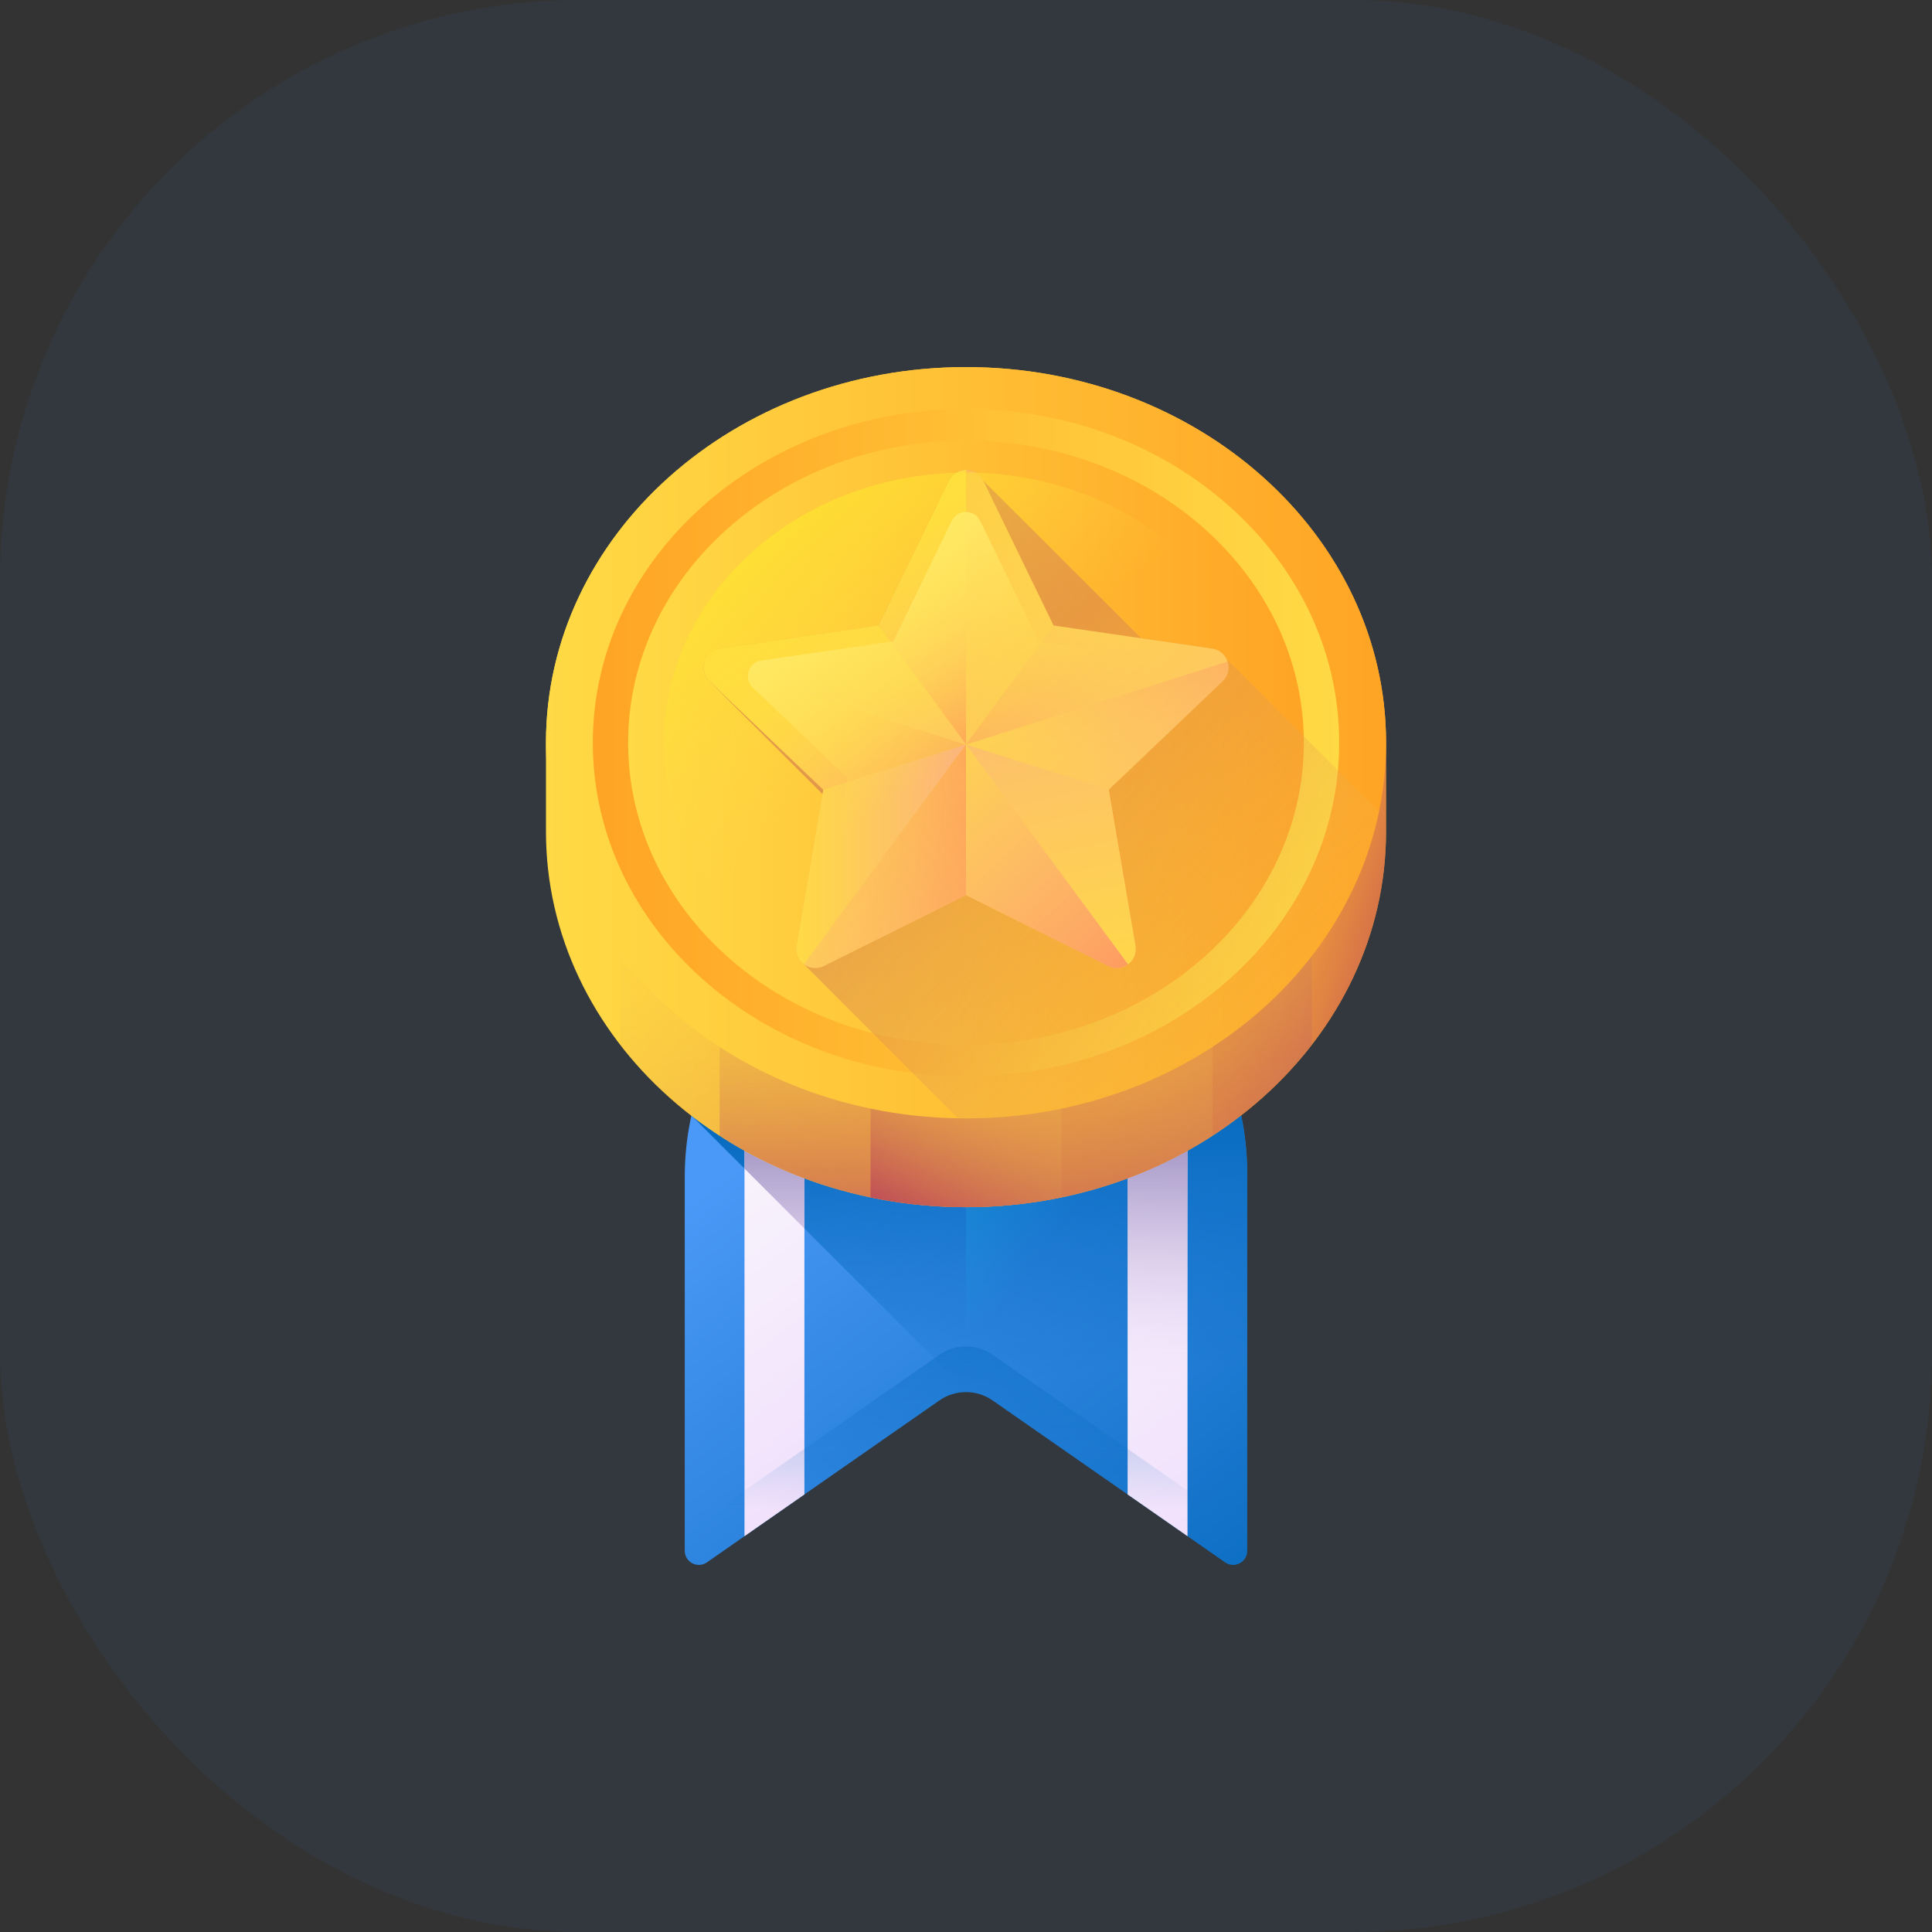 <svg width="100" height="100" viewBox="0 0 100 100" fill="none" xmlns="http://www.w3.org/2000/svg">
<rect x="0" y="0" width="100" height="100" fill="#333333" stroke="none"/>
<rect opacity="0.1" width="100" height="100" rx="30" fill="#2C6D97"/>
<g clip-path="url(#clip0)">
<path d="M49.949 46.2C41.903 46.228 35.443 52.87 35.443 60.916V80.269C35.443 80.859 36.106 81.205 36.59 80.868L48.62 72.486C49.449 71.908 50.551 71.908 51.38 72.486L63.41 80.868C63.894 81.205 64.557 80.859 64.557 80.269V60.758C64.558 52.701 58.012 46.173 49.949 46.2Z" fill="url(#paint0_linear)"/>
<path d="M64.557 80.269V60.758C64.557 52.701 58.011 46.172 49.948 46.2C43.033 46.224 37.289 51.134 35.812 57.621L35.852 57.802L50.107 72.057C50.553 72.076 50.996 72.219 51.38 72.486L63.41 80.868C63.893 81.205 64.557 80.859 64.557 80.269Z" fill="url(#paint1_linear)"/>
<path d="M41.636 48.88V77.352L38.535 79.512V51.862C39.417 50.723 40.461 49.717 41.633 48.883L41.636 48.88Z" fill="url(#paint2_linear)"/>
<path d="M61.465 51.787V79.512L58.365 77.352V48.843C59.537 49.667 60.582 50.66 61.465 51.787Z" fill="url(#paint3_linear)"/>
<path d="M50 46.201V72.052C50.483 72.052 50.965 72.197 51.38 72.486L63.41 80.868C63.894 81.205 64.557 80.859 64.557 80.269V60.757C64.557 52.718 58.04 46.201 50 46.201Z" fill="url(#paint4_linear)"/>
<path d="M63.41 78.508L51.38 70.126C50.55 69.548 49.449 69.548 48.619 70.126L36.589 78.508C36.105 78.845 35.442 78.499 35.442 77.909V80.269C35.442 80.859 36.105 81.205 36.589 80.868L48.619 72.486C49.449 71.908 50.55 71.908 51.38 72.486L63.41 80.868C63.893 81.205 64.557 80.859 64.557 80.269V77.909C64.557 78.499 63.893 78.845 63.41 78.508Z" fill="url(#paint5_linear)"/>
<path d="M41.636 48.88V63.586L38.535 60.485V51.862C38.597 51.783 38.66 51.704 38.723 51.624C38.79 51.542 38.859 51.458 38.928 51.376C38.985 51.31 39.042 51.243 39.098 51.177C39.215 51.045 39.332 50.914 39.453 50.787C39.496 50.74 39.541 50.694 39.585 50.649C39.701 50.526 39.821 50.408 39.942 50.29C40.061 50.176 40.18 50.062 40.304 49.952C40.326 49.931 40.348 49.911 40.371 49.892C40.434 49.835 40.497 49.779 40.561 49.725C40.666 49.633 40.772 49.544 40.88 49.457C40.93 49.415 40.981 49.374 41.033 49.333C41.081 49.295 41.129 49.258 41.177 49.221C41.276 49.144 41.375 49.07 41.475 48.997C41.527 48.958 41.58 48.92 41.633 48.882L41.636 48.88Z" fill="url(#paint6_linear)"/>
<path d="M61.465 51.787V79.512L58.365 77.352V48.843C59.537 49.667 60.582 50.66 61.465 51.787Z" fill="url(#paint7_linear)"/>
<path d="M71.742 38.443C71.742 27.705 62.008 19 50.001 19C37.993 19 28.259 27.705 28.259 38.443V43.04C28.259 53.778 37.993 62.483 50.001 62.483C62.008 62.483 71.742 53.778 71.742 43.04C71.742 43.025 71.742 38.458 71.742 38.443Z" fill="url(#paint8_linear)"/>
<path d="M71.742 38.443C71.742 27.705 62.008 19 50.001 19C37.993 19 28.259 27.705 28.259 38.443V43.04C28.259 53.778 37.993 62.483 50.001 62.483C62.008 62.483 71.742 53.778 71.742 43.04C71.742 43.025 71.742 38.458 71.742 38.443Z" fill="url(#paint9_linear)"/>
<path d="M67.906 27.415C63.984 22.332 57.427 19 50 19C42.572 19 36.015 22.332 32.093 27.415V54.068C36.015 59.151 42.572 62.483 50 62.483C57.427 62.483 63.984 59.151 67.906 54.068V27.415Z" fill="url(#paint10_linear)"/>
<path d="M37.248 58.787C40.83 61.111 45.236 62.483 50 62.483C54.764 62.483 59.17 61.111 62.752 58.787V22.696C59.17 20.372 54.764 19 50 19C45.236 19 40.831 20.372 37.248 22.696V58.787Z" fill="url(#paint11_linear)"/>
<path d="M45.06 61.979C46.647 62.308 48.3 62.483 50 62.483C51.699 62.483 53.352 62.308 54.939 61.979V19.504C53.352 19.175 51.699 19 50 19C48.3 19 46.647 19.175 45.06 19.504V61.979Z" fill="url(#paint12_linear)"/>
<path d="M50.001 57.886C62.008 57.886 71.742 49.181 71.742 38.443C71.742 27.705 62.008 19 50.001 19C37.993 19 28.259 27.705 28.259 38.443C28.259 49.181 37.993 57.886 50.001 57.886Z" fill="url(#paint13_linear)"/>
<path d="M50 55.718C60.669 55.718 69.317 47.984 69.317 38.443C69.317 28.903 60.669 21.169 50 21.169C39.332 21.169 30.684 28.903 30.684 38.443C30.684 47.984 39.332 55.718 50 55.718Z" fill="url(#paint14_linear)"/>
<path d="M49.999 54.082C59.657 54.082 67.486 47.08 67.486 38.443C67.486 29.806 59.657 22.804 49.999 22.804C40.341 22.804 32.512 29.806 32.512 38.443C32.512 47.08 40.341 54.082 49.999 54.082Z" fill="url(#paint15_linear)"/>
<path d="M71.377 42.004L63.488 34.114C63.355 33.839 63.096 33.622 62.744 33.571L59.072 33.037L50.887 24.873V24.873C50.708 24.503 50.354 24.317 50.001 24.317C49.647 24.317 49.294 24.503 49.114 24.873L45.468 32.377L37.258 33.571C36.852 33.629 36.568 33.909 36.461 34.245C36.352 34.583 36.421 34.976 36.718 35.26L42.536 41.062C42.549 41.078 42.562 41.094 42.576 41.111L41.232 48.954C41.163 49.35 41.334 49.701 41.612 49.909L49.585 57.882C49.723 57.884 49.862 57.887 50.001 57.887C60.648 57.886 69.507 51.041 71.377 42.004Z" fill="url(#paint16_linear)"/>
<path d="M63.54 34.245C63.433 33.909 63.15 33.629 62.744 33.571L54.534 32.377L50.887 24.873C50.708 24.503 50.354 24.317 50.001 24.317C49.647 24.317 49.294 24.503 49.114 24.873L45.468 32.377L37.258 33.571C36.852 33.629 36.568 33.909 36.461 34.245C36.352 34.582 36.421 34.976 36.718 35.259L42.616 40.881L41.232 48.954C41.163 49.349 41.334 49.701 41.612 49.909C41.891 50.118 42.28 50.183 42.642 50.002L50.001 46.334L57.36 50.002C57.722 50.183 58.111 50.118 58.39 49.909C58.668 49.701 58.838 49.349 58.77 48.954L57.386 40.881L63.284 35.259C63.581 34.976 63.649 34.582 63.54 34.245ZM50.001 38.539L49.989 38.542L49.994 38.537L50.001 38.527L50.008 38.537L50.013 38.542L50.001 38.539Z" fill="url(#paint17_linear)"/>
<path d="M49.992 38.537L49.987 38.542L42.614 40.881L36.716 35.259C36.419 34.976 36.351 34.582 36.46 34.245L49.992 38.537Z" fill="url(#paint18_linear)"/>
<path d="M49.988 38.542L41.611 49.909C41.333 49.701 41.162 49.349 41.231 48.954L42.615 40.881L49.988 38.542Z" fill="url(#paint19_linear)"/>
<path d="M58.389 49.908C58.11 50.118 57.721 50.183 57.359 50.002L50 46.334V38.539L50.012 38.542L58.389 49.908Z" fill="url(#paint20_linear)"/>
<path d="M50 38.539V46.334L42.641 50.002C42.279 50.183 41.89 50.118 41.61 49.909L49.987 38.542L50 38.539Z" fill="url(#paint21_linear)"/>
<path d="M58.389 49.908L50.012 38.542L57.385 40.881L58.769 48.954C58.837 49.349 58.667 49.701 58.389 49.908Z" fill="url(#paint22_linear)"/>
<path d="M50 38.527L49.993 38.537L36.46 34.245C36.568 33.909 36.851 33.63 37.257 33.572L45.467 32.378L50 38.527Z" fill="url(#paint23_linear)"/>
<path d="M54.533 32.377L50 38.527V24.317C50.353 24.317 50.707 24.503 50.886 24.873L54.533 32.377Z" fill="url(#paint24_linear)"/>
<path d="M50 24.317V38.526L45.467 32.377L49.114 24.873C49.293 24.503 49.647 24.317 50 24.317Z" fill="url(#paint25_linear)"/>
<path d="M63.54 34.245L50.007 38.537L50 38.527L54.533 32.378L62.743 33.572C63.149 33.63 63.432 33.909 63.54 34.245Z" fill="url(#paint26_linear)"/>
<path d="M63.283 35.26L57.386 40.881L50.013 38.542L50.008 38.537L63.54 34.245C63.649 34.583 63.581 34.976 63.283 35.26Z" fill="url(#paint27_linear)"/>
<path d="M61.246 34.747C61.157 34.468 60.922 34.236 60.584 34.188L53.765 33.196L50.736 26.962C50.587 26.656 50.293 26.501 49.999 26.501C49.706 26.501 49.412 26.656 49.263 26.962L46.234 33.196L39.415 34.188C39.077 34.236 38.842 34.468 38.753 34.747C38.662 35.028 38.719 35.355 38.966 35.59L43.865 40.26L42.716 46.965C42.658 47.294 42.8 47.586 43.031 47.758C43.263 47.932 43.586 47.986 43.887 47.836L49.999 44.789L56.112 47.836C56.413 47.986 56.736 47.932 56.968 47.758C57.199 47.586 57.34 47.294 57.283 46.965L56.134 40.26L61.033 35.59C61.28 35.355 61.337 35.028 61.246 34.747ZM49.999 38.314L49.989 38.317L49.994 38.313L49.999 38.304L50.005 38.313L50.01 38.317L49.999 38.314Z" fill="url(#paint28_linear)"/>
<path d="M49.999 52.424C58.633 52.424 65.633 46.165 65.633 38.443C65.633 30.722 58.633 24.462 49.999 24.462C41.365 24.462 34.366 30.722 34.366 38.443C34.366 46.165 41.365 52.424 49.999 52.424Z" fill="url(#paint29_linear)"/>
</g>
<defs>
<linearGradient id="paint0_linear" x1="41.851" y1="57.563" x2="64.545" y2="87.083" gradientUnits="userSpaceOnUse">
<stop stop-color="#4A98F7"/>
<stop offset="1" stop-color="#0469BC"/>
</linearGradient>
<linearGradient id="paint1_linear" x1="51.075" y1="71.483" x2="50.06" y2="57.185" gradientUnits="userSpaceOnUse">
<stop stop-color="#0469BC" stop-opacity="0"/>
<stop offset="1" stop-color="#0469BC"/>
</linearGradient>
<linearGradient id="paint2_linear" x1="35.725" y1="58.524" x2="48.814" y2="75.551" gradientUnits="userSpaceOnUse">
<stop stop-color="#F9F7FC"/>
<stop offset="1" stop-color="#F0DDFC"/>
</linearGradient>
<linearGradient id="paint3_linear" x1="54.606" y1="57.664" x2="69.796" y2="77.422" gradientUnits="userSpaceOnUse">
<stop stop-color="#F9F7FC"/>
<stop offset="1" stop-color="#F0DDFC"/>
</linearGradient>
<linearGradient id="paint4_linear" x1="56.028" y1="61.788" x2="31.494" y2="43.958" gradientUnits="userSpaceOnUse">
<stop stop-color="#18CFFC" stop-opacity="0"/>
<stop offset="1" stop-color="#65E1DC"/>
</linearGradient>
<linearGradient id="paint5_linear" x1="49.999" y1="78.114" x2="49.999" y2="57.34" gradientUnits="userSpaceOnUse">
<stop stop-color="#0469BC" stop-opacity="0"/>
<stop offset="1" stop-color="#0469BC"/>
</linearGradient>
<linearGradient id="paint6_linear" x1="40.085" y1="71.689" x2="40.085" y2="56.367" gradientUnits="userSpaceOnUse">
<stop stop-color="#F0DDFC" stop-opacity="0"/>
<stop offset="0.289" stop-color="#C8B7E0" stop-opacity="0.289"/>
<stop offset="0.592" stop-color="#A595C8" stop-opacity="0.592"/>
<stop offset="0.84" stop-color="#8F81B8" stop-opacity="0.84"/>
<stop offset="1" stop-color="#8779B3"/>
</linearGradient>
<linearGradient id="paint7_linear" x1="59.915" y1="71.688" x2="59.915" y2="56.367" gradientUnits="userSpaceOnUse">
<stop stop-color="#F0DDFC" stop-opacity="0"/>
<stop offset="0.289" stop-color="#C8B7E0" stop-opacity="0.289"/>
<stop offset="0.592" stop-color="#A595C8" stop-opacity="0.592"/>
<stop offset="0.84" stop-color="#8F81B8" stop-opacity="0.84"/>
<stop offset="1" stop-color="#8779B3"/>
</linearGradient>
<linearGradient id="paint8_linear" x1="28.259" y1="40.742" x2="71.742" y2="40.742" gradientUnits="userSpaceOnUse">
<stop stop-color="#FFDA45"/>
<stop offset="1" stop-color="#FFA425"/>
</linearGradient>
<linearGradient id="paint9_linear" x1="59.752" y1="43.903" x2="75.269" y2="48.933" gradientUnits="userSpaceOnUse">
<stop stop-color="#FFDA45" stop-opacity="0"/>
<stop offset="0.519" stop-color="#D9874F" stop-opacity="0.519"/>
<stop offset="1" stop-color="#B53759"/>
</linearGradient>
<linearGradient id="paint10_linear" x1="47.93" y1="36.761" x2="65.8" y2="71.127" gradientUnits="userSpaceOnUse">
<stop stop-color="#FFDA45" stop-opacity="0"/>
<stop offset="0.519" stop-color="#D9874F" stop-opacity="0.519"/>
<stop offset="1" stop-color="#B53759"/>
</linearGradient>
<linearGradient id="paint11_linear" x1="49.331" y1="47.526" x2="47.221" y2="68.935" gradientUnits="userSpaceOnUse">
<stop stop-color="#FFDA45" stop-opacity="0"/>
<stop offset="0.519" stop-color="#D9874F" stop-opacity="0.519"/>
<stop offset="1" stop-color="#B53759"/>
</linearGradient>
<linearGradient id="paint12_linear" x1="45.694" y1="48.617" x2="39.169" y2="60.551" gradientUnits="userSpaceOnUse">
<stop stop-color="#FFDA45" stop-opacity="0"/>
<stop offset="0.519" stop-color="#D9874F" stop-opacity="0.519"/>
<stop offset="1" stop-color="#B53759"/>
</linearGradient>
<linearGradient id="paint13_linear" x1="28.259" y1="38.443" x2="71.742" y2="38.443" gradientUnits="userSpaceOnUse">
<stop stop-color="#FFDA45"/>
<stop offset="1" stop-color="#FFA425"/>
</linearGradient>
<linearGradient id="paint14_linear" x1="69.317" y1="38.443" x2="30.684" y2="38.443" gradientUnits="userSpaceOnUse">
<stop stop-color="#FFDA45"/>
<stop offset="1" stop-color="#FFA425"/>
</linearGradient>
<linearGradient id="paint15_linear" x1="32.512" y1="38.443" x2="67.486" y2="38.443" gradientUnits="userSpaceOnUse">
<stop stop-color="#FFDA45"/>
<stop offset="1" stop-color="#FFA425"/>
</linearGradient>
<linearGradient id="paint16_linear" x1="73.228" y1="60.278" x2="29.498" y2="22.724" gradientUnits="userSpaceOnUse">
<stop stop-color="#FFDA45" stop-opacity="0"/>
<stop offset="0.519" stop-color="#D9874F" stop-opacity="0.519"/>
<stop offset="1" stop-color="#B53759"/>
</linearGradient>
<linearGradient id="paint17_linear" x1="44.719" y1="33.872" x2="65.307" y2="55.202" gradientUnits="userSpaceOnUse">
<stop stop-color="#FFDA45"/>
<stop offset="1" stop-color="#FCB37E"/>
</linearGradient>
<linearGradient id="paint18_linear" x1="41.565" y1="34.991" x2="54.37" y2="48.65" gradientUnits="userSpaceOnUse">
<stop stop-color="#FCB37E" stop-opacity="0"/>
<stop offset="1" stop-color="#FF7044"/>
</linearGradient>
<linearGradient id="paint19_linear" x1="41.216" y1="44.225" x2="49.988" y2="44.225" gradientUnits="userSpaceOnUse">
<stop stop-color="#FFDA45"/>
<stop offset="1" stop-color="#FCB37E"/>
</linearGradient>
<linearGradient id="paint20_linear" x1="47.907" y1="40.073" x2="62.894" y2="56.957" gradientUnits="userSpaceOnUse">
<stop stop-color="#FCB37E" stop-opacity="0"/>
<stop offset="1" stop-color="#FF7044"/>
</linearGradient>
<linearGradient id="paint21_linear" x1="39.324" y1="44.557" x2="58.579" y2="43.893" gradientUnits="userSpaceOnUse">
<stop stop-color="#FCB37E" stop-opacity="0"/>
<stop offset="1" stop-color="#FF7044"/>
</linearGradient>
<linearGradient id="paint22_linear" x1="56.535" y1="52.313" x2="51.603" y2="30.403" gradientUnits="userSpaceOnUse">
<stop stop-color="#FFDA45"/>
<stop offset="1" stop-color="#FCB37E"/>
</linearGradient>
<linearGradient id="paint23_linear" x1="42.58" y1="33.574" x2="45.52" y2="46.284" gradientUnits="userSpaceOnUse">
<stop stop-color="#FFDA45"/>
<stop offset="1" stop-color="#FCB37E"/>
</linearGradient>
<linearGradient id="paint24_linear" x1="55.1" y1="33.403" x2="36.889" y2="26.194" gradientUnits="userSpaceOnUse">
<stop stop-color="#FCB37E" stop-opacity="0"/>
<stop offset="1" stop-color="#FF7044"/>
</linearGradient>
<linearGradient id="paint25_linear" x1="47.194" y1="27.425" x2="56.584" y2="43.455" gradientUnits="userSpaceOnUse">
<stop stop-color="#FCB37E" stop-opacity="0"/>
<stop offset="1" stop-color="#FF7044"/>
</linearGradient>
<linearGradient id="paint26_linear" x1="58.842" y1="33.483" x2="41.39" y2="48.944" gradientUnits="userSpaceOnUse">
<stop stop-color="#FCB37E" stop-opacity="0"/>
<stop offset="1" stop-color="#FF7044"/>
</linearGradient>
<linearGradient id="paint27_linear" x1="55.706" y1="39.766" x2="61.777" y2="22.314" gradientUnits="userSpaceOnUse">
<stop stop-color="#FCB37E" stop-opacity="0"/>
<stop offset="1" stop-color="#FF7044"/>
</linearGradient>
<linearGradient id="paint28_linear" x1="50.356" y1="38.684" x2="44.458" y2="30.164" gradientUnits="userSpaceOnUse">
<stop stop-color="#FFDA45" stop-opacity="0"/>
<stop offset="1" stop-color="#FFEE83"/>
</linearGradient>
<linearGradient id="paint29_linear" x1="48.927" y1="36.956" x2="37.439" y2="21.021" gradientUnits="userSpaceOnUse">
<stop stop-color="#FFDA45" stop-opacity="0"/>
<stop offset="1" stop-color="#FCEE21"/>
</linearGradient>
<clipPath id="clip0">
<rect width="62" height="62" fill="white" transform="translate(19 19)"/>
</clipPath>
</defs>
</svg>
